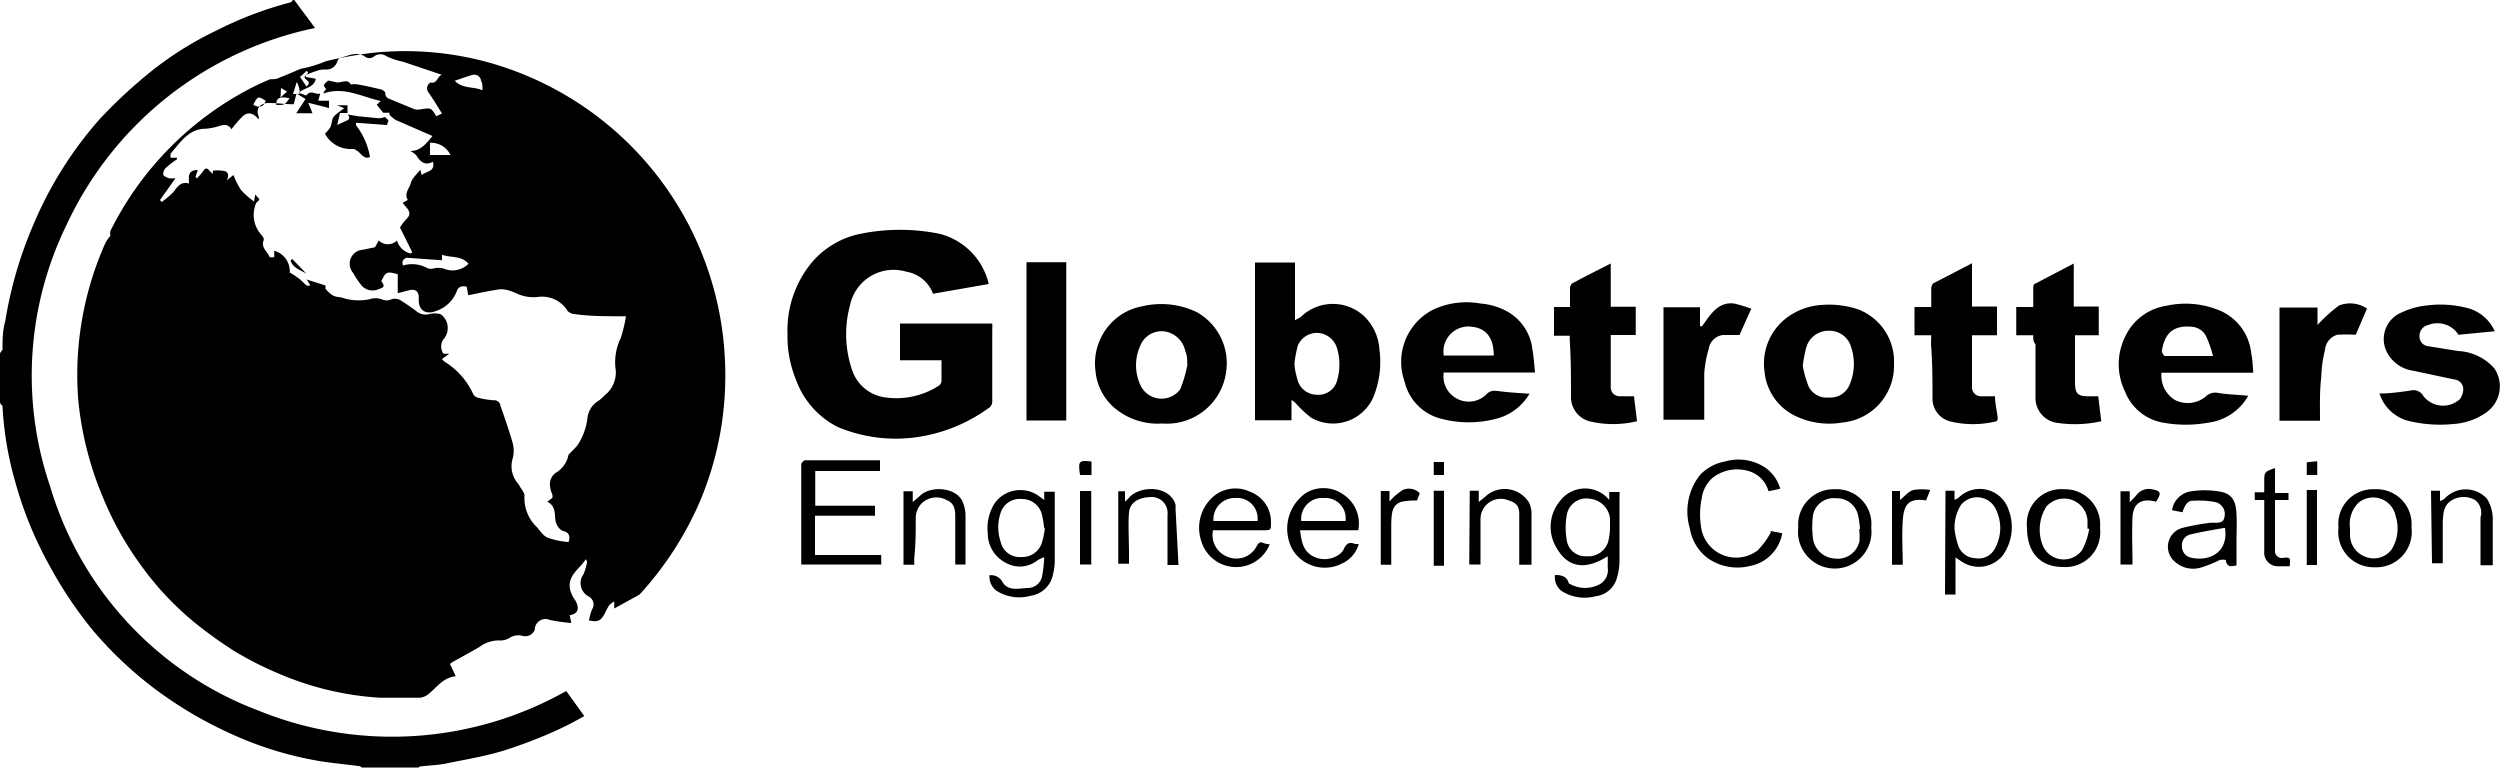 <?xml version="1.0" encoding="UTF-8"?> <svg xmlns="http://www.w3.org/2000/svg" viewBox="0 0 100 30.7"><title>globetrotter</title><g id="Layer_2" data-name="Layer 2"><g id="Layer_1-2" data-name="Layer 1"><path d="M11.77,0l.64.86.19.26A14.12,14.12,0,0,0,2.66,9,13.73,13.73,0,0,0,2,19.44a13.77,13.77,0,0,0,8.38,9,14.19,14.19,0,0,0,12.27-.8l.72,1a12,12,0,0,1-1.12.58,18.84,18.84,0,0,1-2.12.81c-.76.23-1.56.36-2.34.52-.33.06-.67.07-1,.11,0,0-.07.06-.11.09H14.51s-.07-.09-.11-.1c-.52-.07-1.05-.12-1.58-.2a14.18,14.18,0,0,1-3.65-1.13,16.13,16.13,0,0,1-3.28-2,15.39,15.39,0,0,1-2.17-2.1A16.3,16.3,0,0,1,2,22.66,15.22,15.22,0,0,1,.6,19.24a13.42,13.42,0,0,1-.5-3S0,16.14,0,16.1V14.16C0,14.1.09,14,.1,14c0-.38,0-.77.11-1.15A16.26,16.26,0,0,1,1.33,9,15.37,15.37,0,0,1,4,4.75a19.86,19.86,0,0,1,1.7-1.61A13.52,13.52,0,0,1,8.66,1.22,14.72,14.72,0,0,1,11.6.1c.05,0,.08-.07.12-.1Z"></path><path d="M4.42,9.43a.36.36,0,0,1,0-.2A12.89,12.89,0,0,1,9.93,3.58c.28-.15.57-.28.87-.41.12,0,.27,0,.39-.07.29-.11.56-.23.84-.35,0,0,0,0,0,0a4.64,4.64,0,0,0,1-.3,15.76,15.76,0,0,1,1.82-.33A12.5,12.5,0,0,1,21,3a12.95,12.95,0,0,1,8,11.46,12.93,12.93,0,0,1-1,5.59,13.33,13.33,0,0,1-2.37,3.68l-.06.06-1,.55v-.28a.76.76,0,0,0-.21.16,3.24,3.24,0,0,0-.17.32c-.16.3-.28.35-.63.28a2.2,2.2,0,0,1,.12-.44.36.36,0,0,0-.13-.52.6.6,0,0,1-.21-.89,2.33,2.33,0,0,0,.14-.47s0-.08-.05-.13c-.24.39-.73.63-.63,1.2a1.43,1.43,0,0,0,.14.34,1,1,0,0,1,.14.25c.08.25,0,.39-.29.45l.06.31A7.43,7.43,0,0,1,22,24.8a.43.43,0,0,0-.61.39.41.41,0,0,1-.47.25.66.66,0,0,0-.53.07.72.72,0,0,1-.37.11,1.29,1.29,0,0,0-.83.25c-.37.22-.75.42-1.12.63l-.07.06.23.49c-.51.05-.76.45-1.11.73a.66.66,0,0,1-.36.13c-.52,0-1,0-1.55,0a12.1,12.1,0,0,1-4-.94,13.92,13.92,0,0,1-1.81-.91,16.85,16.85,0,0,1-1.69-1.22,12,12,0,0,1-2.08-2.24,12.78,12.78,0,0,1-1.51-2.7A13.32,13.32,0,0,1,3.13,16,12.93,12.93,0,0,1,4.22,9.71,1.62,1.62,0,0,1,4.42,9.43ZM22.74,21.68c.09-.23,0-.39-.18-.43s-.33-.26-.35-.49,0-.54-.32-.69l.21-.16c0-.09,0-.16-.05-.23a2,2,0,0,1-.05-.24.56.56,0,0,1,.3-.57,1.07,1.07,0,0,0,.44-.68c.14-.15.26-.26.36-.38a2.52,2.52,0,0,0,.4-1.1.92.92,0,0,1,.38-.64,1.53,1.53,0,0,0,.31-.26,1.16,1.16,0,0,0,.44-1,2.21,2.21,0,0,1,.2-1.29,5.82,5.82,0,0,0,.21-.87l-.23,0c-.62,0-1.24,0-1.85-.09a.38.38,0,0,1-.26-.13,1.2,1.2,0,0,0-1.12-.56,1.6,1.6,0,0,1-.89-.12,2.32,2.32,0,0,0-.44-.16,1,1,0,0,0-.38,0c-.38.06-.75.14-1.14.22l-.06-.34c-.2-.05-.34,0-.4.18a1.33,1.33,0,0,1-.83.79c-.37.15-.68,0-.69-.41v-.13c0-.25-.14-.35-.39-.29l-.45.12v-.76c-.44-.12-.47-.11-.66.28.15.18.12.25-.09.31a.59.59,0,0,1-.68-.12,3.8,3.8,0,0,1-.36-.53.56.56,0,0,1,.39-.92l.49-.1.15-.27a.52.52,0,0,0,.73,0,.74.74,0,0,0,.54.52l.07-.05L16,9.1a1.79,1.79,0,0,1,.25-.33c.19-.18.14-.32,0-.48a.94.94,0,0,1-.14-.18L16.31,8c-.15-.28.06-.45.12-.67s.24-.35.38-.54l.06.21c.19-.16.54-.12.45-.53-.33.17-.51,0-.67-.26a.88.88,0,0,0-.24-.17c.42,0,.64-.3.89-.6L15.83,4.8a1.21,1.21,0,0,1-.25-.21l0-.08-.25,0-.26-.32.16-.15c-.77-.17-1.48-.59-2.29-.3,0-.08.11-.17.11-.18-.23-.2.06-.27.07-.34l.37.08c.19,0,.43-.15.54.08a.8.8,0,0,1,.29,0c.3.05.59.12.89.19.07,0,.2.1.2.14,0,.23.17.24.3.3l.87.36a.59.59,0,0,0,.26,0c.4-.06.4-.07.61.28l0,0,.23-.11c-.19-.3-.36-.59-.56-.87a.27.27,0,0,1,.1-.37c.27.06.25-.22.45-.31l-1.55-.52a2.84,2.84,0,0,1-.66-.22.42.42,0,0,0-.49,0,.29.29,0,0,1-.39,0c-.35-.21-.67,0-1,.07,0,0-.07.08-.09.14a.44.44,0,0,1-.42.32c-.14,0-.28,0-.41.06a3,3,0,0,0-.42.16l0,.08.39.07c-.07.38-.47.34-.69.58.14,0,.3.11.32.08.18-.24.37,0,.55-.07l-.08.29.43,0v.29l-.83-.21.17.42-.65,0,.37-.57-.36-.22-.11.43c-.34,0-.67-.05-1-.05s-.54.21-.4.54c0,0,0,0,0,.12-.2-.25-.42-.33-.64-.13a4.54,4.54,0,0,0-.45.52c-.12-.2-.3-.2-.52-.12a2.36,2.36,0,0,1-.53.1c-.66,0-1,.55-1.39,1,0,0,0,.1,0,.16l.26,0,0,.06a3.68,3.68,0,0,0-.44.34.35.35,0,0,0-.11.27c0,.06.13.11.22.15a1.25,1.25,0,0,0,.27,0L6.4,8l.07.08a3.91,3.91,0,0,0,.44-.37c.18-.21.3-.47.65-.37,0,0,0,0,0,0,0-.21-.09-.54.35-.54l-.09.28.06.05a2.37,2.37,0,0,0,.25-.29c.08-.12.15-.14.26,0l.12.12V6.83a1.27,1.27,0,0,1,.38,0c.14,0,.33.08.18.38L9.34,7a3.05,3.05,0,0,0,.3.6,3.46,3.46,0,0,0,.52.46l.05-.28.16.18c0,.08-.12.12-.13.18a1.19,1.19,0,0,0,.21,1.25.6.6,0,0,1,.09.13.15.15,0,0,1,0,.11c-.1.29.17.44.25.66,0,0,.11,0,.18,0l0-.26a.85.85,0,0,1,.62.87,3.23,3.23,0,0,1,.43.29c.27.26.26.27.39.22l-.14-.23.75.24s0,.1,0,.13a1.37,1.37,0,0,0,.28.26.76.76,0,0,0,.33.08,2.14,2.14,0,0,0,1.15.08.76.76,0,0,1,.49,0,.44.44,0,0,0,.39,0A.44.44,0,0,1,16,12a7.25,7.25,0,0,1,.67.46.58.58,0,0,0,.48.11.87.87,0,0,1,.48,0,.68.68,0,0,1,.11,1,.5.5,0,0,0,0,.58l.23,0-.29.21a1,1,0,0,0,.09.1,2.94,2.94,0,0,1,1.16,1.31.31.31,0,0,0,.19.14,3.44,3.44,0,0,0,.63.1.25.25,0,0,1,.27.22c.17.5.35,1,.49,1.5a1.22,1.22,0,0,1,0,.6,1.06,1.06,0,0,0,.2,1,.83.83,0,0,1,.08.12c.07.13.2.26.19.39a1.59,1.59,0,0,0,.49,1.24c.14.16.27.37.45.43A3,3,0,0,0,22.74,21.68ZM16.12,10.62a1.26,1.26,0,0,1,1,.12.47.47,0,0,0,.21,0,.84.84,0,0,1,.41,0,.9.9,0,0,0,1-.19c-.29-.34-.71-.23-1.06-.36v.22l-1.41-.1C16.13,10.36,16.06,10.44,16.12,10.62Zm3.18-7c0-.18,0-.29-.06-.4A.27.27,0,0,0,18.89,3c-.22.06-.43.14-.7.23C18.5,3.56,18.92,3.45,19.3,3.61ZM17.2,6.2l.82,0a.87.87,0,0,0-.82-.49Zm-6.15-2c.34,0,.34,0,.53-.27C11.2,3.85,11.06,3.91,11.05,4.16Zm-.91,0c.24.12.4.08.49-.17C10.32,3.84,10.32,3.84,10.14,4.17Zm1.58-.44c.06,0,.2,0,.25,0s0-.32-.1-.48Zm.61-.86-.06-.07L12,3.08l.26.38c.24-.22-.07-.24-.08-.38Zm-1.11,1,.26-.24-.24-.14Z"></path><path d="M39.55,11.36l-2.23.39a1.37,1.37,0,0,0-1.06-.88A1.78,1.78,0,0,0,34,12.21a4.42,4.42,0,0,0,.12,2.69,1.62,1.62,0,0,0,1.32,1,3.13,3.13,0,0,0,2.11-.47.28.28,0,0,0,.11-.17c0-.27,0-.54,0-.85H36V12.94h3.69a1.69,1.69,0,0,1,0,.23c0,.95,0,1.9,0,2.85a.32.32,0,0,1-.17.32,6.42,6.42,0,0,1-2.42,1.07,6,6,0,0,1-3.59-.33,3.41,3.41,0,0,1-1.67-1.89,4.56,4.56,0,0,1-.34-1.82,4.26,4.26,0,0,1,.86-2.73,3.43,3.43,0,0,1,2.07-1.29,7.91,7.91,0,0,1,3.14,0A2.7,2.7,0,0,1,39.55,11.36Z"></path><path d="M51.66,16v.81H50.2V10.5h1.6v2.31c.11-.07.18-.09.24-.14a1.84,1.84,0,0,1,2.55,0A2.06,2.06,0,0,1,55.18,14,3.7,3.7,0,0,1,55,15.71a1.76,1.76,0,0,1-2.55,1,4.37,4.37,0,0,1-.63-.59A.76.76,0,0,0,51.66,16Zm.12-1.5c0,.26.06.47.11.66a.81.81,0,0,0,.79.63.77.77,0,0,0,.81-.59,2.27,2.27,0,0,0,0-1.24.86.86,0,0,0-.73-.64.83.83,0,0,0-.85.51A5.33,5.33,0,0,0,51.78,14.51Z"></path><path d="M46.49,16.94a2.68,2.68,0,0,1-1.93-.64,2.2,2.2,0,0,1-.74-1.46,2.33,2.33,0,0,1,.63-1.92,2.26,2.26,0,0,1,1.25-.67,3.28,3.28,0,0,1,2.16.23,2.34,2.34,0,0,1,1.19,2.36A2.39,2.39,0,0,1,46.49,16.94Zm1-2.37,0,0c0-.17,0-.36-.08-.53a1,1,0,0,0-.8-.78.92.92,0,0,0-1,.57,1.89,1.89,0,0,0,0,1.56.93.93,0,0,0,1.6.18A5.23,5.23,0,0,0,47.5,14.57Z"></path><path d="M75.76,14.56A2.28,2.28,0,0,1,73.7,16.9a3.12,3.12,0,0,1-2-.32,2.2,2.2,0,0,1-1.12-1.72,2.3,2.3,0,0,1,.71-2,2.56,2.56,0,0,1,1.55-.66,3.65,3.65,0,0,1,1.5.18A2.23,2.23,0,0,1,75.76,14.56Zm-3.65.08a4.77,4.77,0,0,0,.23.81.81.81,0,0,0,.82.45.82.82,0,0,0,.8-.46,2.1,2.1,0,0,0,.09-1.54.9.9,0,0,0-.9-.67.92.92,0,0,0-.9.67A5.45,5.45,0,0,0,72.11,14.64Z"></path><path d="M61.4,14.9H57.75a1,1,0,0,0,.45,1,1,1,0,0,0,1.26-.13c.17-.18.34-.14.53-.12.38.05.77.07,1.19.1a2.15,2.15,0,0,1-1.33,1,4.32,4.32,0,0,1-2.2,0,2,2,0,0,1-1.47-1.5,2.34,2.34,0,0,1,1.2-2.89,3.16,3.16,0,0,1,1.83-.22,2.63,2.63,0,0,1,1.15.36A2,2,0,0,1,61.3,14C61.35,14.29,61.37,14.58,61.4,14.9Zm-3.65-.68h2c0-.74-.33-1.14-1-1.16A1,1,0,0,0,57.75,14.22Z"></path><path d="M90.13,14.91H86.46A1.14,1.14,0,0,0,87,16a1.13,1.13,0,0,0,1.22-.13.55.55,0,0,1,.52-.15c.38.06.77.07,1.19.11a2.15,2.15,0,0,1-1.62,1.08,5,5,0,0,1-1.76,0A2,2,0,0,1,85,15.66a2.49,2.49,0,0,1,0-2.18,2.18,2.18,0,0,1,1.66-1.25,3.54,3.54,0,0,1,2,.14,2.09,2.09,0,0,1,1.39,1.77C90.1,14.38,90.11,14.62,90.13,14.91Zm-1.61-.67a4.65,4.65,0,0,0-.28-.8.7.7,0,0,0-.58-.37c-.75-.07-1.09.29-1.19,1,0,0,.08.17.13.17Z"></path><path d="M99.79,13.25l-1.45.14A1,1,0,0,0,97.13,13a.44.44,0,0,0-.35.45.39.39,0,0,0,.36.4l1.18.19a2.08,2.08,0,0,1,1.45.69,1.28,1.28,0,0,1-.35,1.79,2.55,2.55,0,0,1-1.28.44,5.31,5.31,0,0,1-1.86-.14,1.65,1.65,0,0,1-1.1-1.08c.43,0,.84-.06,1.25-.12a.45.45,0,0,1,.51.23,1,1,0,0,0,1.45.12.67.67,0,0,0,.14-.43.39.39,0,0,0-.35-.36l-1.65-.35a1.4,1.4,0,0,1-1-.65,1.15,1.15,0,0,1,.53-1.68,3.09,3.09,0,0,1,1-.28,4.27,4.27,0,0,1,1.74.13A1.66,1.66,0,0,1,99.79,13.25Z"></path><path d="M77.25,13.41h-.67V12.28h.67v-.74a.36.36,0,0,1,.07-.2l1.56-.81v1.73h1v1.15h-1v.51c0,.51,0,1,0,1.54a.36.36,0,0,0,.4.39l.52,0c0,.29.08.59.11.89,0,0,0,.11-.09.12a3.91,3.91,0,0,1-1.8,0,.94.94,0,0,1-.72-.89c0-.73,0-1.46-.06-2.2Z"></path><path d="M81.33,13.41h-.68V12.28h.68c0-.27,0-.51,0-.74,0-.07,0-.18.09-.2l1.53-.8v1.72h1v1.15H83v1.87c0,.48.11.58.58.57.11,0,.22,0,.35,0l.12,1a4.76,4.76,0,0,1-1.72.07,1,1,0,0,1-.91-1c0-.71,0-1.43,0-2.15C81.32,13.66,81.33,13.55,81.33,13.41Z"></path><path d="M64.43,13.4c0,.73,0,1.41,0,2.08a.35.35,0,0,0,.36.37h.57l.12,1a4.11,4.11,0,0,1-1.91,0,1,1,0,0,1-.73-.94c0-.77,0-1.54-.05-2.3,0,0,0-.1,0-.18h-.63V12.28h.64c0-.25,0-.49,0-.72a.29.29,0,0,1,.08-.22c.5-.27,1-.52,1.55-.8v1.73h1V13.4Z"></path><path d="M41.06,10.49h1.59v6.33H41.06Z"></path><path d="M92.8,16.83H91.18V12.3H92.7V13a6.13,6.13,0,0,1,.86-.78,1.22,1.22,0,0,1,1.12.12l-.45,1.05a6.09,6.09,0,0,0-.74,0A.69.69,0,0,0,93,14a4.94,4.94,0,0,0-.15,1.09C92.78,15.67,92.8,16.24,92.8,16.83Z"></path><path d="M70.05,12.35l-.47,1.05h-.65a.65.65,0,0,0-.58.55,4.54,4.54,0,0,0-.18,1c0,.61,0,1.22,0,1.84H66.54V12.29H68v.76l.08,0,.18-.25c.27-.38.57-.72,1.1-.66A5.19,5.19,0,0,1,70.05,12.35Z"></path><path d="M32.05,22.58v-4c0-.06.1-.17.15-.17,1,0,2,0,3,0v.43H32.61v1.39H35v.4H32.6V22.2h2.65v.38Z"></path><path d="M41.77,20l0-.33h.42c0,.06,0,.12,0,.19,0,.85,0,1.7,0,2.55a2.1,2.1,0,0,1-.07.56,1.06,1.06,0,0,1-.89.86,1.69,1.69,0,0,1-1.37-.2.7.7,0,0,1-.28-.62.52.52,0,0,1,.52.27c.22.37.62.26,1,.24a.59.59,0,0,0,.58-.45,5.59,5.59,0,0,0,.09-.78,1.25,1.25,0,0,0-.28.13,1.13,1.13,0,0,1-1.28.08,1.32,1.32,0,0,1-.7-1.17,1.87,1.87,0,0,1,.27-1.19,1.26,1.26,0,0,1,1.77-.3Zm0,1.14a5.25,5.25,0,0,0-.09-.55.82.82,0,0,0-.81-.63.8.8,0,0,0-.85.57,1.79,1.79,0,0,0,0,1.12.78.78,0,0,0,.83.63.82.82,0,0,0,.84-.62A4,4,0,0,0,41.8,21.11Z"></path><path d="M62.2,23c.28,0,.48.06.55.33,0,0,0,0,0,0a1.23,1.23,0,0,0,1.13.09.65.65,0,0,0,.43-.71c0-.13,0-.26,0-.46-.81.51-1.55.54-2.05-.34a1.61,1.61,0,0,1,.14-1.87A1.25,1.25,0,0,1,64.37,20l0-.32h.41a1.36,1.36,0,0,1,0,.2c0,.84,0,1.68,0,2.53a2.38,2.38,0,0,1-.13.79,1,1,0,0,1-.83.65,1.7,1.7,0,0,1-1.37-.22A.69.69,0,0,1,62.2,23Zm2.2-1.81c0-.19,0-.32,0-.44a.89.89,0,0,0-.81-.8.79.79,0,0,0-.92.66,2.91,2.91,0,0,0,0,1,.75.75,0,0,0,.79.64.83.83,0,0,0,.87-.59A2.88,2.88,0,0,0,64.4,21.17Z"></path><path d="M71.21,19.55l-.47.1a1.15,1.15,0,0,0-.74-.79,1.61,1.61,0,0,0-1.47.23,1.31,1.31,0,0,0-.46.84,3.17,3.17,0,0,0,0,1.3,1.42,1.42,0,0,0,2.23.79,3.05,3.05,0,0,0,.53-.72l0-.06.46.09A1.62,1.62,0,0,1,70,22.64a2.07,2.07,0,0,1-1.7-.32,1.88,1.88,0,0,1-.71-1.2A2.35,2.35,0,0,1,68,19a1.82,1.82,0,0,1,1-.54,1.93,1.93,0,0,1,1.66.28A1.58,1.58,0,0,1,71.21,19.55Z"></path><path d="M77.82,19.63h.36l0,.36a.45.45,0,0,0,.17-.09,1.21,1.21,0,0,1,2,.51,1.94,1.94,0,0,1-.25,1.82,1.23,1.23,0,0,1-1.65.22l-.23-.15v1.48h-.42Zm.36,1.53a3.48,3.48,0,0,0,.14.64.76.76,0,0,0,.71.53.73.73,0,0,0,.75-.36,1.69,1.69,0,0,0,0-1.7.83.83,0,0,0-1.35-.06A1.73,1.73,0,0,0,78.18,21.16Z"></path><path d="M87.3,20.49l-.42-.08a.9.9,0,0,1,.72-.75,3.54,3.54,0,0,1,1.17,0c.56.08.67.45.69.91s0,.7,0,1.05v1c-.12,0-.38.14-.43-.22a.55.55,0,0,0-.24,0,4.69,4.69,0,0,1-.78.31,1.08,1.08,0,0,1-1-.23.78.78,0,0,1,.31-1.37,9.71,9.71,0,0,1,1.1-.2l.19,0c.15,0,.34,0,.37-.24a.49.49,0,0,0-.34-.58,3.28,3.28,0,0,0-.89-.06C87.52,20,87.39,20.2,87.3,20.49Zm1.65.63c-.45.08-.88.15-1.3.25a.44.44,0,0,0-.37.49.45.45,0,0,0,.38.45C88.32,22.46,89.15,22.14,89,21.12Z"></path><path d="M50.79,21.77a1.45,1.45,0,0,1-2.73-.1,1.66,1.66,0,0,1,.39-1.73A1.36,1.36,0,0,1,50,19.67a1.28,1.28,0,0,1,.84,1.22c0,.32,0,.32-.32.32h-2a.93.93,0,0,0,.58,1.06.91.91,0,0,0,1.16-.41c.08-.15.14-.21.3-.13A.82.82,0,0,0,50.79,21.77Zm-2.25-.93H50.3a.82.82,0,0,0-.89-.92A.85.85,0,0,0,48.54,20.84Z"></path><path d="M54.33,21.21H52c.06.39.09.76.45,1a1,1,0,0,0,1.07,0,.59.59,0,0,0,.23-.24c.09-.21.21-.32.45-.21h.15a1.22,1.22,0,0,1-.69.79A1.51,1.51,0,0,1,51.71,22a1.74,1.74,0,0,1,.54-2.29,1.37,1.37,0,0,1,1.47.06A1.39,1.39,0,0,1,54.33,21.21Zm-.51-.37a.81.81,0,0,0-.86-.92.84.84,0,0,0-.91.92Z"></path><path d="M82.56,19.57A1.41,1.41,0,0,1,84,21.12a1.39,1.39,0,0,1-1.47,1.56c-.92,0-1.45-.57-1.45-1.58A1.38,1.38,0,0,1,82.56,19.57Zm1,1.58-.06,0c0-.11,0-.23,0-.34a.94.94,0,0,0-1.65-.54,1.73,1.73,0,0,0-.14,1.55.91.91,0,0,0,1.57.19A2.73,2.73,0,0,0,83.57,21.15Z"></path><path d="M73.4,19.57a1.39,1.39,0,0,1,1.45,1.53,1.47,1.47,0,1,1-2.92,0A1.42,1.42,0,0,1,73.4,19.57Zm1,1.59a4.08,4.08,0,0,0-.07-.52.87.87,0,0,0-.89-.71.84.84,0,0,0-.92.68,3.7,3.7,0,0,0,0,.94.93.93,0,0,0,.86.79.89.89,0,0,0,1-.7A4,4,0,0,0,74.37,21.16Z"></path><path d="M95,19.57a1.4,1.4,0,0,1,1.46,1.52,1.42,1.42,0,0,1-1.49,1.6,1.41,1.41,0,0,1-1.43-1.58A1.39,1.39,0,0,1,95,19.57Zm-1,1.54c0,.13,0,.23,0,.32a.94.94,0,0,0,.67.86.89.89,0,0,0,1-.32,1.59,1.59,0,0,0,.16-1.31.92.92,0,0,0-1.48-.56A1.18,1.18,0,0,0,94,21.11Z"></path><path d="M58.79,19.63h.36l0,.45c.13-.11.22-.17.3-.25a1.14,1.14,0,0,1,1.72.29,1.19,1.19,0,0,1,.09.36c0,.7,0,1.4,0,2.11h-.49v-2c0-.35-.1-.47-.44-.58a.81.81,0,0,0-1.11.76c0,.61,0,1.21,0,1.81a.08.08,0,0,1,0,0h-.45Z"></path><path d="M38.21,22.58c0-.62,0-1.23,0-1.84,0-.31,0-.6-.35-.74a.85.85,0,0,0-1,.14.86.86,0,0,0-.23.54c0,.54,0,1.09-.06,1.63v.28h-.43V19.65h.37l0,.43c.13-.11.22-.18.3-.26.42-.4,1.49-.35,1.72.31a1.44,1.44,0,0,1,.09.45c0,.66,0,1.32,0,2Z"></path><path d="M97.24,19.63h.36l0,.41a.74.74,0,0,0,.18-.09,1.15,1.15,0,0,1,1.7,0,1.54,1.54,0,0,1,.23.78c0,.62,0,1.24,0,1.88h-.49V20.7A.64.64,0,0,0,99,20a.92.92,0,0,0-.91,0c-.36.2-.36.55-.38.88,0,.54,0,1.09,0,1.65h-.43Z"></path><path d="M47.14,22.6H46.7v-2a.64.64,0,0,0-.61-.72c-.5,0-.89.19-.93.62s0,1.11,0,1.67v.38h-.43V19.65H45l0,.41a.69.69,0,0,0,.15-.14c.43-.51,1.63-.52,1.87.26a.74.74,0,0,1,0,.14Z"></path><path d="M91.59,22.65c-.18,0-.34,0-.51,0a.54.54,0,0,1-.51-.58c0-.6,0-1.2,0-1.81V20l-.38,0v-.31l.38,0v-.4c0-.41,0-.41.43-.57v1h.54V20H91v2a.28.28,0,0,0,.29.32C91.61,22.28,91.62,22.29,91.59,22.65Z"></path><path d="M86.24,20.07c-.57-.16-.91.05-.94.62s0,1.25,0,1.89h-.48V19.65h.37l0,.44c.12-.13.2-.2.27-.29a.62.62,0,0,1,.66-.22C86.44,19.64,86.46,19.74,86.24,20.07Z"></path><path d="M56.79,19.73l-.11.29a2.94,2.94,0,0,0-.62.05c-.41.13-.39.52-.41.84,0,.55,0,1.1,0,1.68h-.42V19.64h.35l0,.42a2.38,2.38,0,0,1,.53-.46A.6.6,0,0,1,56.79,19.73Z"></path><path d="M76.11,22.59h-.43V19.64H76l0,.36c.19-.15.34-.35.54-.4a2,2,0,0,1,.67,0l-.17.42L76.93,20c-.58-.05-.78.18-.82.83S76.11,22,76.11,22.59Z"></path><path d="M43.2,19.64h.45v2.94H43.2Z"></path><path d="M92.68,22.6h-.41v-3h.41Z"></path><path d="M57.35,19.63h.41v3h-.41Z"></path><path d="M43.66,18.46V19H43.2C43.12,18.44,43.15,18.4,43.66,18.46Z"></path><path d="M92.69,18.45V19h-.42v-.51Z"></path><path d="M57.76,19h-.41v-.52h.41Z"></path><path d="M13.91,4.58l.42.07.81.08a.76.76,0,0,0,.25-.05l.15.13L15.48,5l-1.24-.09c0,.07,0,.09,0,.1a2.87,2.87,0,0,1,.56,1.27c-.15.07-.25,0-.37-.12s-.24-.22-.35-.2A1.16,1.16,0,0,1,13,5.35a2,2,0,0,0,.22-.27,2.29,2.29,0,0,0,.07-.28.35.35,0,0,1,.09-.17,4.89,4.89,0,0,1,.39-.3l-.29-.12v0l.42,0,0,.31-.3,0L13.49,5l.34-.16C14,4.78,14,4.69,13.91,4.58Z"></path><path d="M11.69,10.36l.56.58c-.25-.14-.54-.23-.63-.52Z"></path></g></g></svg> 